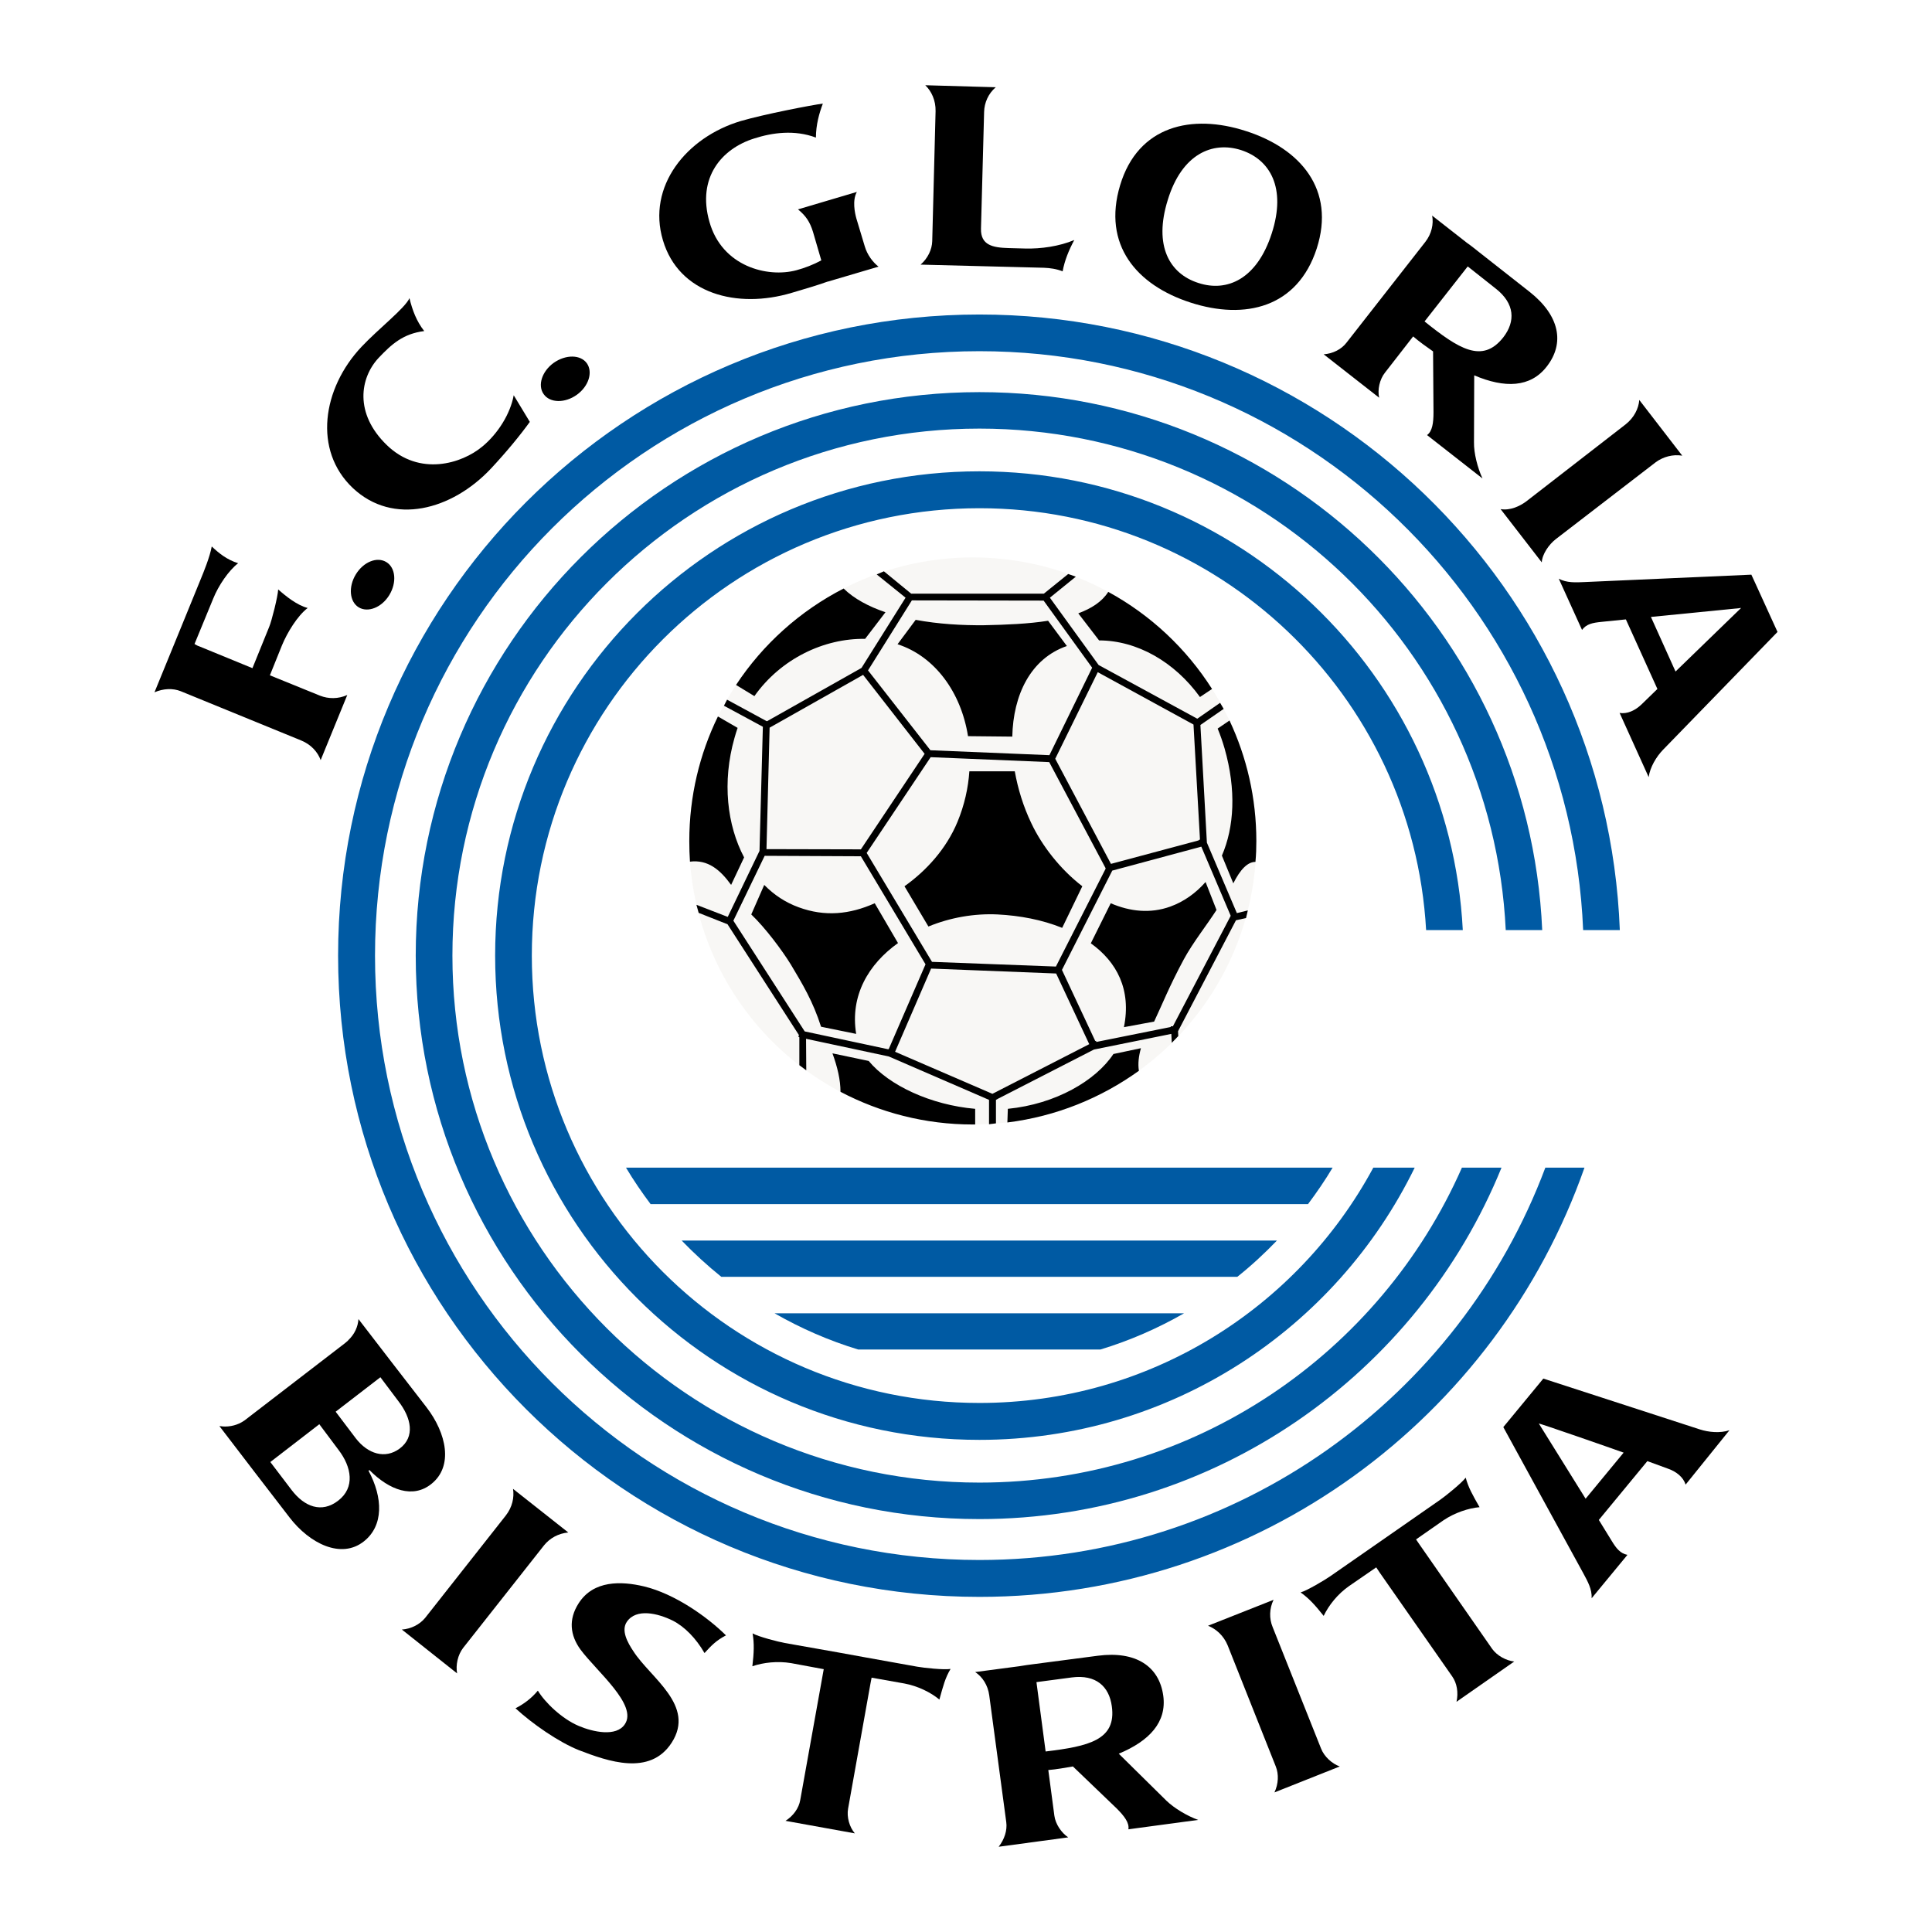 <?xml version="1.0" encoding="utf-8"?>
<!-- Generator: Adobe Illustrator 12.0.0, SVG Export Plug-In . SVG Version: 6.00 Build 51448)  -->
<!DOCTYPE svg PUBLIC "-//W3C//DTD SVG 1.1//EN" "http://www.w3.org/Graphics/SVG/1.1/DTD/svg11.dtd">
<svg  version="1.1" id="Calque_1" xmlns:x="http://ns.adobe.com/Extensibility/1.0/" xmlns:i="http://ns.adobe.com/AdobeIllustrator/10.0/" xmlns:graph="http://ns.adobe.com/Graphs/1.0/"
	 xmlns="http://www.w3.org/2000/svg" xmlns:xlink="http://www.w3.org/1999/xlink" xmlns:a="http://ns.adobe.com/AdobeSVGViewerExtensions/3.0/"
	 width="192.756" height="192.755" viewBox="0 0 192.756 192.755"
	 style="overflow:visible;enable-background:new 0 0 192.756 192.755;" xml:space="preserve">
<g>
	<polygon style="fill-rule:evenodd;clip-rule:evenodd;fill:#FFFFFF;" points="0,0 192.756,0 192.756,192.755 0,192.755 0,0 	"/>
	<path style="fill-rule:evenodd;clip-rule:evenodd;fill:#005AA3;" d="M97.717,31.379c34.457,0,62.577,27.272,63.893,61.417h-3.659
		c-1.34-32.114-27.808-57.757-60.234-57.757c-33.298,0-60.302,27.004-60.302,60.3c0,33.298,27.004,60.302,60.302,60.302
		c25.842,0,47.893-16.27,56.462-39.145h3.905c-8.749,24.928-32.472,42.825-60.368,42.825c-35.329,0-63.984-28.654-63.984-63.983
		C33.733,60.012,62.389,31.379,97.717,31.379L97.717,31.379z"/>
	<path style="fill-rule:evenodd;clip-rule:evenodd;fill:#005AA3;" d="M97.717,39.123c30.194,0,54.833,23.812,56.15,53.673h-3.639
		c-1.339-27.852-24.348-50.035-52.511-50.035c-29.035,0-52.58,23.544-52.58,52.579c0,29.034,23.545,52.579,52.58,52.579
		c21.492,0,39.992-12.921,48.138-31.421h3.95c-8.37,20.575-28.545,35.061-52.088,35.061c-31.066,0-56.24-25.174-56.24-56.218
		C41.477,64.297,66.651,39.123,97.717,39.123L97.717,39.123z"/>
	<path style="fill-rule:evenodd;clip-rule:evenodd;fill:#005AA3;" d="M97.717,47.023c25.821,0,46.91,20.286,48.226,45.772h-3.659
		c-1.316-23.456-20.778-42.09-44.567-42.09c-24.661,0-44.657,19.996-44.657,44.634c0,24.662,19.996,44.634,44.657,44.634
		c16.982,0,31.756-9.484,39.3-23.477h4.129c-7.855,16.09-24.349,27.16-43.429,27.16c-26.691,0-48.317-21.625-48.317-48.318
		C49.4,68.671,71.026,47.023,97.717,47.023L97.717,47.023z"/>
	<path style="fill-rule:evenodd;clip-rule:evenodd;fill:#005AA3;" d="M62.456,116.497h70.5c-0.759,1.271-1.586,2.477-2.455,3.637
		H64.91C64.04,118.974,63.214,117.769,62.456,116.497L62.456,116.497z"/>
	<path style="fill-rule:evenodd;clip-rule:evenodd;fill:#005AA3;" d="M68.012,123.772h59.386c-1.227,1.271-2.545,2.5-3.95,3.615
		H71.963C70.579,126.272,69.24,125.043,68.012,123.772L68.012,123.772z"/>
	<path style="fill-rule:evenodd;clip-rule:evenodd;fill:#005AA3;" d="M77.274,131.026h40.863c-2.61,1.494-5.401,2.722-8.347,3.615
		H85.621C82.675,133.748,79.885,132.521,77.274,131.026L77.274,131.026z"/>
	<path style="fill-rule:evenodd;clip-rule:evenodd;fill:#F8F7F5;" d="M97.047,55.615c15.622,0,28.297,12.676,28.297,28.298
		c0,15.623-12.676,28.277-28.297,28.277S68.771,99.536,68.771,83.914C68.771,68.292,81.426,55.615,97.047,55.615L97.047,55.615z"/>
	<path style="fill-rule:evenodd;clip-rule:evenodd;" d="M110.571,59.052c4.218,2.299,7.789,5.647,10.355,9.687l-1.205,0.803
		c-2.545-3.526-6.294-5.647-10.065-5.647l-2.075-2.7C108.897,60.704,109.947,60.034,110.571,59.052L110.571,59.052z M122.668,71.885
		c1.717,3.66,2.677,7.721,2.677,12.029c0,0.692-0.022,1.384-0.089,2.076c-0.78,0-1.517,0.758-2.209,2.142l-1.138-2.767
		c1.226-2.834,1.45-6.539,0.268-10.69c-0.201-0.692-0.425-1.339-0.692-1.986L122.668,71.885L122.668,71.885z M121.372,90.788
		c-1.004,1.562-2.365,3.258-3.279,4.954c-1.429,2.656-2.144,4.486-2.946,6.181l-3.013,0.558c0.759-3.75-0.715-6.516-3.303-8.368
		l1.986-3.995c1.918,0.826,3.95,1.049,5.936,0.335c1.361-0.491,2.545-1.339,3.527-2.455L121.372,90.788L121.372,90.788z
		 M105.974,92.573c-1.985-0.804-4.218-1.228-6.45-1.339c-2.32-0.112-4.73,0.312-6.895,1.205l-2.388-4.017
		c2.166-1.54,4.174-3.727,5.29-6.428c0.692-1.673,1.071-3.392,1.183-5.043h4.53c0.312,1.741,0.847,3.504,1.65,5.178
		c1.05,2.231,2.879,4.597,5.089,6.293L105.974,92.573L105.974,92.573z M106.443,64.453c-3.616,1.25-5.357,4.865-5.446,9.039
		l-4.418-0.045c-0.692-4.374-3.303-7.967-7.03-9.172l1.808-2.433c2.276,0.424,4.665,0.558,6.828,0.536
		c2.21-0.044,4.42-0.134,6.384-0.446L106.443,64.453L106.443,64.453z M86.313,63.739c-4.084-0.067-8.391,1.964-11.048,5.713
		l-1.83-1.115c2.679-4.062,6.383-7.387,10.734-9.619c1.049,1.026,2.522,1.808,4.174,2.365L86.313,63.739L86.313,63.739z
		 M73.592,72.621c-0.112,0.335-0.224,0.669-0.312,1.004c-1.25,4.396-0.737,8.704,0.959,11.917l-1.295,2.745
		c-1.093-1.517-2.321-2.544-4.106-2.321c-0.045-0.669-0.067-1.361-0.067-2.053c0-4.463,1.026-8.681,2.856-12.431L73.592,72.621
		L73.592,72.621z M76.248,88.288c0.982,1.004,2.142,1.763,3.437,2.232c2.611,0.96,5.088,0.714,7.588-0.402l2.321,3.973
		c-2.946,2.098-4.799,5.245-4.174,9.061l-3.503-0.715c-0.803-2.522-1.852-4.262-3.013-6.204c-0.847-1.384-2.543-3.66-3.95-4.999
		L76.248,88.288L76.248,88.288z M113.83,104.579c-0.224,0.805-0.312,1.541-0.202,2.254c-3.793,2.723-8.256,4.552-13.122,5.156
		l0.046-1.361c4.774-0.469,8.771-2.812,10.533-5.469L113.83,104.579L113.83,104.579z M86.669,105.851
		c2.032,2.455,6.227,4.397,10.624,4.777v1.562h-0.246c-4.754,0-9.24-1.184-13.19-3.26c0-1.183-0.312-2.498-0.803-3.838
		L86.669,105.851L86.669,105.851z"/>
	<path style="fill-rule:evenodd;clip-rule:evenodd;" d="M99.011,112.122v0.068V112.122L99.011,112.122z M88.187,56.999l2.723,2.232
		h13.233l2.433-1.964l0.759,0.268l-2.588,2.098l4.864,6.717l9.842,5.356l2.277-1.584l0.357,0.603l-2.322,1.607l0.647,11.739
		l2.99,7.03l1.094-0.268l-0.179,0.759l-1.004,0.223l-5.779,11.07l0.021,0.489l-0.646,0.67l-0.046-0.892l-7.721,1.562l-9.575,4.908
		l-0.2,0.113v0.156v0.914v1.271l-0.334,0.046h-0.023l-0.334,0.045v-2.432l-9.999-4.33l-8.257-1.764l0.022,3.146l-0.691-0.512v-2.791
		l-0.09-0.021l0.044-0.201l-7.119-11.047l-2.879-1.138l-0.224-0.804l3.125,1.206l3.168-6.584l0.335-12.386l-3.883-2.098l0.312-0.603
		l3.95,2.143h0.045l9.418-5.312l4.396-7.007l-2.879-2.321L88.187,56.999L88.187,56.999z M122.778,91.39v-0.045l-2.923-6.874
		l-8.883,2.388l-5.021,9.909l3.325,7.098l0.067-0.023l0.045,0.111l7.431-1.494l-0.021-0.068h0.224L122.778,91.39L122.778,91.39z
		 M108.674,104.177l-3.302-7.051l-12.476-0.492l-3.593,8.302l9.708,4.195L108.674,104.177L108.674,104.177z M88.656,104.647h0.022
		l3.661-8.438l-6.45-10.779l-9.597-0.045l-3.124,6.472l7.119,11.047l8.347,1.785L88.656,104.647L88.656,104.647z M119.588,83.847
		v-0.022l0.134-0.067l-0.647-11.471l-9.552-5.223l-4.241,8.637l5.558,10.488L119.588,83.847L119.588,83.847z M110.303,86.681v-0.067
		l-5.623-10.579l-11.828-0.491l-6.383,9.552l6.517,10.868l12.363,0.469L110.303,86.681L110.303,86.681z M104.122,59.922L90.977,59.9
		l-4.375,6.985l6.227,7.967l11.872,0.491l4.263-8.726L104.122,59.922L104.122,59.922z M86.112,67.332l-9.328,5.268l-0.312,12.118
		l9.418,0.022l6.36-9.529L86.112,67.332L86.112,67.332z"/>
	<path style="fill-rule:evenodd;clip-rule:evenodd;" d="M83.59,164.858l2.7,0.49l5.222,0.938c0.625,0.111,2.656,0.336,3.326,0.224
		c-0.536,0.894-0.737,1.696-1.116,3.058c-0.849-0.715-2.165-1.361-3.504-1.607l-3.258-0.58l-0.112,0.58l-2.232,12.477
		c-0.156,0.848,0.135,1.852,0.669,2.477l-6.917-1.25c0.78-0.49,1.338-1.271,1.472-2.076l2.232-12.43l0.112-0.625l-3.259-0.604
		c-1.339-0.223-2.767-0.066-3.861,0.312c0.156-1.338,0.2-2.254,0.022-3.279c0.581,0.334,2.589,0.848,3.214,0.959L83.59,164.858
		L83.59,164.858z"/>
	<path style="fill-rule:evenodd;clip-rule:evenodd;" d="M137.106,154.212l2.277-1.584l4.329-3.012
		c0.513-0.357,2.12-1.652,2.521-2.188c0.268,0.982,0.669,1.694,1.384,2.944c-1.095,0.091-2.5,0.56-3.616,1.317l-2.722,1.898
		l0.334,0.49l7.254,10.422c0.491,0.691,1.405,1.184,2.208,1.271l-5.758,4.017c0.201-0.913,0.046-1.851-0.424-2.521l-7.23-10.355
		l-0.357-0.535l-2.722,1.875c-1.116,0.781-2.009,1.896-2.521,2.967c-0.85-1.07-1.452-1.74-2.3-2.342
		c0.646-0.181,2.434-1.25,2.946-1.607L137.106,154.212L137.106,154.212z"/>
	<path style="fill-rule:evenodd;clip-rule:evenodd;" d="M35.764,131.605L35.764,131.605L35.764,131.605
		c2.254,2.923,4.508,5.87,6.784,8.794c2.009,2.609,2.7,5.89,0.491,7.654c-1.83,1.473-4.174,0.646-6.182-1.386l-0.089,0.069
		c1.45,2.699,1.517,5.49-0.469,7.051c-2.254,1.787-5.4,0.225-7.409-2.387l-3.504-4.553l-3.503-4.576l0,0h0.022l0,0l0.044,0.023l0,0
		h0.044l0,0h0.045l0,0h0.044l0,0l0.044,0.021v-0.021l0.044,0.021l0,0c0.804,0.066,1.584-0.156,2.165-0.558l0,0l0.067-0.044
		l10.043-7.723l0.022-0.021l0.022-0.024l0,0l0.044-0.021l0,0l0.022-0.045h0.022l0.023-0.021l0,0l0.044-0.023v-0.021l0.022-0.023
		l0.045-0.021l0.022-0.045C35.385,133.123,35.719,132.343,35.764,131.605L35.764,131.605z M31.859,142.095l1.919,2.566
		c1.295,1.694,1.674,3.75-0.045,5.066c-1.651,1.271-3.369,0.602-4.642-1.072l-2.12-2.789L31.859,142.095L31.859,142.095z
		 M37.952,137.407l1.83,2.434c1.228,1.606,1.674,3.504,0.089,4.686c-1.45,1.072-3.168,0.537-4.374-1.025l-2.009-2.656
		L37.952,137.407L37.952,137.407z"/>
	<path style="fill-rule:evenodd;clip-rule:evenodd;" d="M175.113,58.16l2.23,4.888l-11.426,11.761
		c-0.67,0.692-1.295,1.741-1.429,2.723l-2.9-6.405c0.759,0.134,1.562-0.246,2.188-0.848l1.584-1.54l-3.146-6.941l-2.433,0.246
		c-0.871,0.089-1.496,0.201-1.942,0.803l-2.32-5.11c0.78,0.424,1.674,0.378,2.611,0.334l16.603-0.736L175.113,58.16L175.113,58.16
		L175.113,58.16z M167.168,66.998l6.538-6.338c-0.066,0-0.134,0-0.222,0.022l-8.771,0.87L167.168,66.998L167.168,66.998z"/>
	<path style="fill-rule:evenodd;clip-rule:evenodd;" d="M153.978,137.542l15.6,5.066c0.893,0.289,2.032,0.4,2.97,0.088l-4.374,5.424
		c-0.225-0.736-0.916-1.295-1.742-1.584l-2.075-0.76l-4.842,5.869l1.293,2.1c0.446,0.735,0.85,1.248,1.562,1.383l-3.571,4.33
		c0.046-0.893-0.379-1.652-0.825-2.479l-7.988-14.596L153.978,137.542L153.978,137.542z M161.99,144.929
		c-0.981-0.357-8.48-2.969-8.459-2.9l4.666,7.498L161.99,144.929L161.99,144.929z"/>
	<path style="fill-rule:evenodd;clip-rule:evenodd;" d="M142.887,21.514l3.481,2.723l0,0c0.424,0.29,0.825,0.625,1.25,0.959
		l4.999,3.928c2.99,2.366,3.526,5.111,1.696,7.454c-1.629,2.098-4.195,2.165-7.23,0.87l-0.023,6.673
		c-0.021,1.094,0.358,2.566,0.848,3.616l-5.534-4.33c0.536-0.379,0.646-1.227,0.646-2.277l-0.043-6.069
		c-0.671-0.469-1.362-0.96-1.987-1.496l-2.812,3.615c-0.535,0.67-0.76,1.719-0.58,2.5l-5.534-4.33
		c0.938-0.066,1.784-0.513,2.275-1.16l7.855-10.042C142.843,23.323,143.043,22.34,142.887,21.514L142.887,21.514z M146.435,26.581
		l2.791,2.209c1.918,1.495,1.985,3.281,0.759,4.865c-2.1,2.678-4.487,1.116-7.857-1.584L146.435,26.581L146.435,26.581z"/>
	<path style="fill-rule:evenodd;clip-rule:evenodd;" d="M97.293,166.821l4.396-0.58l0,0c0.491-0.088,1.025-0.156,1.54-0.223
		l6.314-0.826c3.771-0.491,6.116,1.049,6.517,3.996c0.357,2.633-1.383,4.508-4.44,5.779l4.753,4.688
		c0.782,0.758,2.099,1.539,3.17,1.917l-6.963,0.938c0.112-0.646-0.424-1.337-1.161-2.073l-4.374-4.197
		c-0.803,0.134-1.628,0.291-2.455,0.357l0.604,4.553c0.111,0.848,0.713,1.719,1.383,2.164l-6.94,0.938
		c0.58-0.737,0.87-1.65,0.759-2.453l-1.696-12.634C98.564,168.116,98.006,167.289,97.293,166.821L97.293,166.821z M103.407,167.826
		l3.525-0.468c2.411-0.312,3.728,0.893,3.995,2.879c0.47,3.368-2.321,3.993-6.605,4.508L103.407,167.826L103.407,167.826z"/>
	<path style="fill-rule:evenodd;clip-rule:evenodd;" d="M79.618,20.889l5.869-1.74c-0.468,0.848-0.201,2.098-0.044,2.656
		l0.826,2.745c0.246,0.87,0.826,1.629,1.384,2.053l-5.066,1.495h-0.022c-1.071,0.38-2.276,0.737-3.571,1.117
		c-5.445,1.629-11.27,0.111-12.854-5.245c-1.607-5.356,2.321-10.266,7.767-11.895c2.388-0.692,7.03-1.584,8.19-1.741
		c-0.357,0.938-0.692,2.12-0.692,3.392c-2.143-0.803-4.352-0.491-6.159,0.089c-3.214,1.004-5.736,3.883-4.463,8.324
		c1.25,4.441,5.78,5.602,8.681,4.821c0.826-0.223,1.696-0.558,2.478-0.982l-0.826-2.834C80.8,22.117,80.398,21.537,79.618,20.889
		L79.618,20.889z"/>
	<path style="fill-rule:evenodd;clip-rule:evenodd;" d="M31.993,75.835l2.655-6.495c-0.892,0.402-1.875,0.402-2.722,0.067
		l-4.999-2.031l1.205-2.99c0.514-1.25,1.541-2.946,2.566-3.727c-1.049-0.268-2.164-1.161-2.945-1.852
		c-0.022,0.669-0.647,3.146-0.893,3.727l-1.674,4.129l-5.333-2.188c-0.156-0.044-0.29-0.134-0.446-0.223l1.875-4.553
		c0.513-1.273,1.539-2.79,2.477-3.504c-1.115-0.357-1.875-0.96-2.633-1.674c-0.201,1.093-0.826,2.589-1.071,3.191l-1.986,4.865l0,0
		l-2.656,6.494c0.871-0.379,1.83-0.424,2.611-0.112l12.006,4.91C31.033,74.272,31.702,75.032,31.993,75.835L31.993,75.835z"/>
	<path style="fill-rule:evenodd;clip-rule:evenodd;" d="M163.552,39.904l4.286,5.557c-0.938-0.156-1.898,0.112-2.635,0.647
		l-9.976,7.677c-0.691,0.536-1.36,1.496-1.405,2.321l-4.107-5.311c0.938,0.156,1.875-0.268,2.545-0.759l9.931-7.699
		C163.039,41.667,163.485,40.752,163.552,39.904L163.552,39.904z"/>
	<path style="fill-rule:evenodd;clip-rule:evenodd;" d="M120.525,162.201l6.539-2.587c-0.426,0.869-0.446,1.873-0.091,2.723
		l4.821,12.096c0.312,0.826,1.115,1.539,1.874,1.807l-6.517,2.59c0.403-0.849,0.446-1.809,0.134-2.59l-4.797-12.072
		C122.088,163.185,121.327,162.514,120.525,162.201L120.525,162.201z"/>
	<path style="fill-rule:evenodd;clip-rule:evenodd;" d="M51.185,148.543l5.513,4.353c-0.982,0.09-1.83,0.559-2.411,1.272
		l-8.078,10.243c-0.536,0.693-0.759,1.719-0.603,2.545l-5.512-4.375c0.938-0.067,1.785-0.512,2.321-1.16l8.034-10.199
		C51.119,150.373,51.319,149.392,51.185,148.543L51.185,148.543z"/>
	<path style="fill-rule:evenodd;clip-rule:evenodd;" d="M92.316,8.504l7.031,0.201c-0.737,0.625-1.139,1.54-1.162,2.455
		l-0.312,11.649c-0.044,1.674,1.205,1.897,2.746,1.942l1.65,0.044c1.586,0.044,3.438-0.223,4.911-0.848
		c-0.536,1.004-0.961,2.03-1.161,3.125c-0.625-0.246-1.25-0.334-1.875-0.357l-5.267-0.134l0,0l-7.029-0.179
		c0.713-0.625,1.138-1.495,1.16-2.343l0.335-12.966C93.365,10.021,92.941,9.106,92.316,8.504L92.316,8.504z"/>
	<path style="fill-rule:evenodd;clip-rule:evenodd;" d="M124.318,13.079c5.424,1.741,8.95,5.825,7.052,11.716
		c-1.919,5.914-7.164,7.141-12.564,5.401c-5.422-1.741-8.837-5.781-7.051-11.717C113.539,12.543,118.896,11.316,124.318,13.079
		L124.318,13.079z M123.827,14.976c2.879,0.937,4.53,3.749,3.058,8.302c-1.472,4.575-4.463,5.892-7.32,4.954
		c-2.879-0.915-4.484-3.705-3.058-8.279C117.914,15.355,120.972,14.061,123.827,14.976L123.827,14.976z"/>
	<path style="fill-rule:evenodd;clip-rule:evenodd;" d="M36.055,34.614c1.696-1.807,4.352-3.86,4.797-4.865
		c0.291,1.206,0.714,2.321,1.474,3.281c-2.12,0.268-3.258,1.317-4.553,2.678c-1.852,1.986-2.455,5.535,0.826,8.704
		c3.258,3.147,7.477,1.852,9.529,0.134c1.541-1.272,2.791-3.258,3.125-5.111l1.607,2.656c-0.982,1.361-2.321,2.99-3.883,4.664
		c-3.906,4.15-9.753,5.713-13.77,1.942C31.211,44.926,32.171,38.744,36.055,34.614L36.055,34.614z"/>
	<path style="fill-rule:evenodd;clip-rule:evenodd;" d="M55.247,36.199c1.205-0.848,2.678-0.826,3.303,0.045
		c0.625,0.893,0.179,2.299-1.004,3.147c-1.183,0.848-2.678,0.826-3.303-0.067C53.618,38.454,54.064,37.047,55.247,36.199
		L55.247,36.199z"/>
	<path style="fill-rule:evenodd;clip-rule:evenodd;" d="M35.497,57.312c0.759-1.25,2.121-1.808,3.057-1.227
		c0.915,0.558,1.049,2.03,0.29,3.28s-2.142,1.786-3.057,1.228C34.872,60.034,34.738,58.562,35.497,57.312L35.497,57.312z"/>
	<path style="fill-rule:evenodd;clip-rule:evenodd;" d="M72.431,163.161c-0.982,0.514-1.45,1.006-2.142,1.764
		c-0.848-1.474-1.987-2.633-3.169-3.236c-1.495-0.737-3.638-1.25-4.575,0.111c-0.602,0.871,0.067,2.076,0.648,2.947
		c1.718,2.678,6.226,5.4,3.816,9.126c-2.165,3.349-6.361,1.854-9.262,0.737c-2.009-0.803-4.62-2.612-6.316-4.174
		c0.825-0.424,1.584-0.98,2.231-1.762c0.692,1.16,2.389,2.811,4.085,3.525c1.428,0.604,3.749,1.115,4.597-0.178
		c1.295-1.92-2.812-5.268-4.418-7.432c-1.049-1.43-1.228-3.015-0.201-4.619c1.474-2.322,4.263-2.232,6.517-1.697
		C67.32,159.01,70.557,161.31,72.431,163.161L72.431,163.161z"/>
</g>
</svg>
